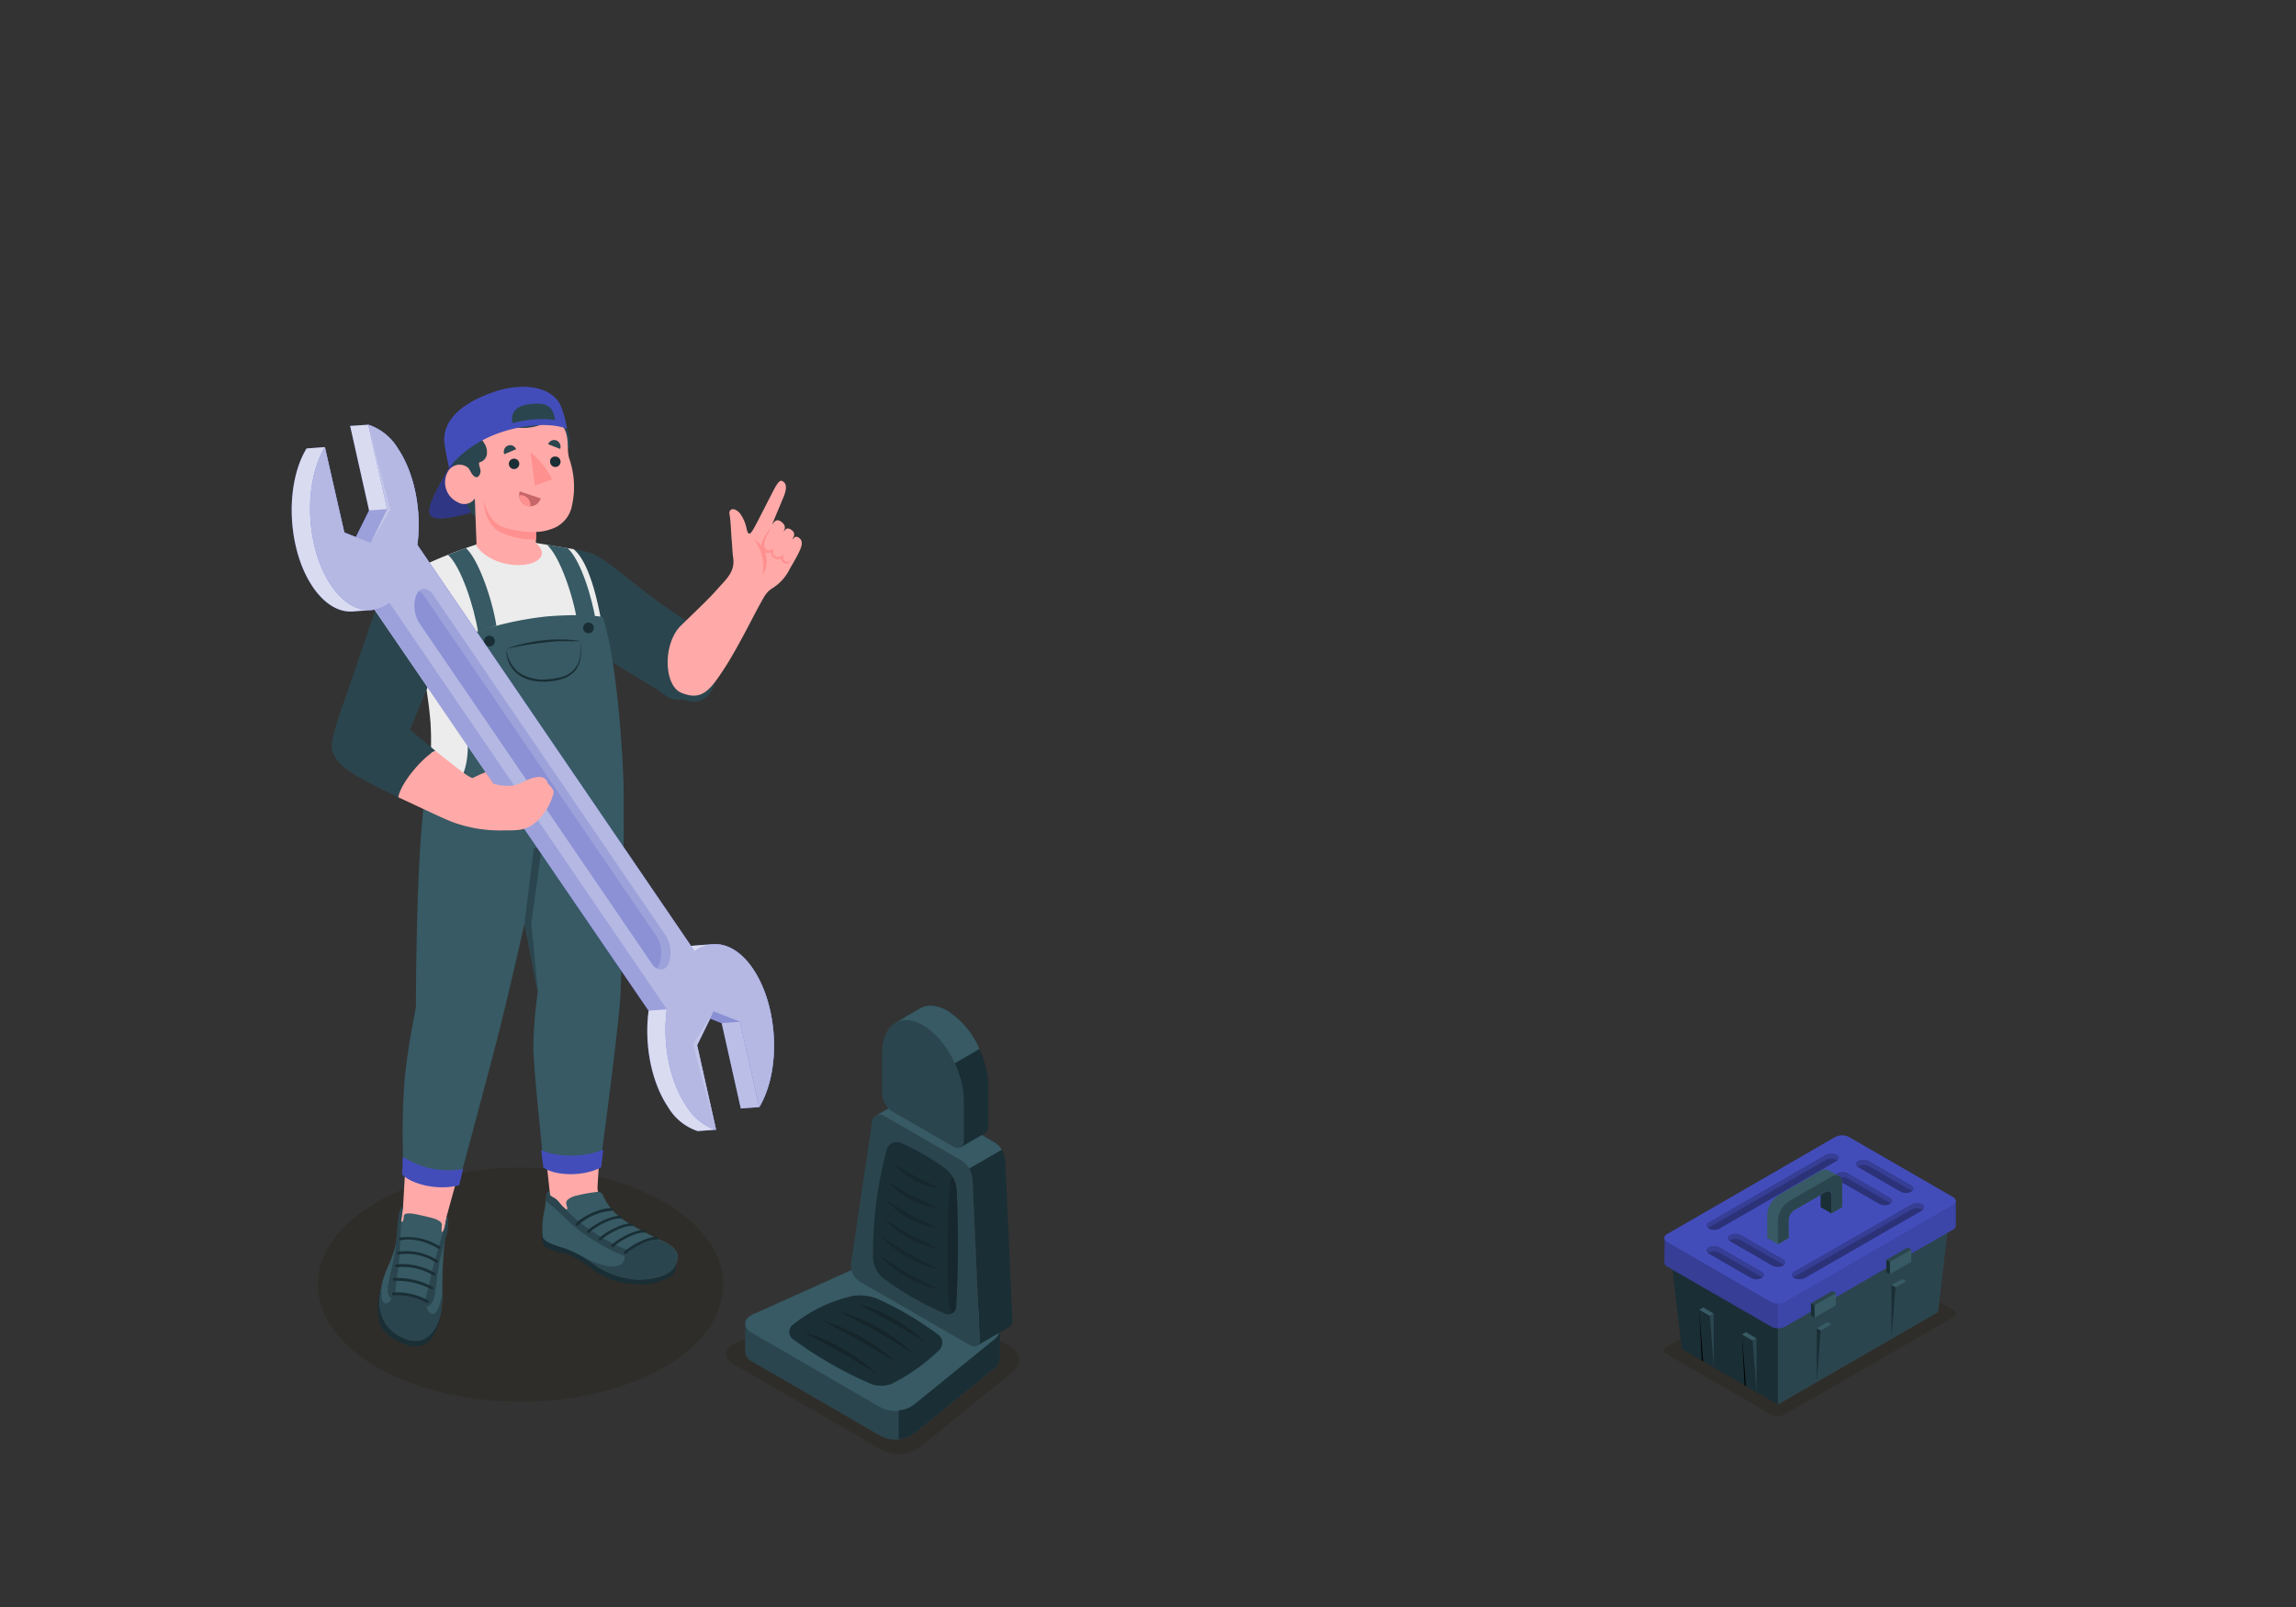 <svg xmlns="http://www.w3.org/2000/svg" viewBox="0 0 400 280"><rect x="0" y="0" width="400" height="280" fill="#333333" stroke="none"/><defs><style>.cls-1{fill:#201600;}.cls-1,.cls-19,.cls-20,.cls-7,.cls-9{opacity:0.2;}.cls-2{fill:#2b454e;}.cls-3{fill:#375a64;}.cls-4{fill:#1a2e35;}.cls-5,.cls-6{opacity:0.15;}.cls-17,.cls-19,.cls-8{fill:#434dba;}.cls-10{opacity:0.1;}.cls-11{fill:#ffaaa8;}.cls-12{fill:#ff9090;}.cls-13{fill:#ececec;}.cls-14{opacity:0.3;}.cls-15{fill:#c76668;}.cls-16,.cls-18,.cls-20{fill:#fff;}.cls-16{opacity:0.8;}.cls-17{opacity:0.4;}.cls-18{opacity:0.6;}</style></defs><title>vto</title><g id="layer"><path id="Shadow" class="cls-1" d="M127.89,237.75l25.8,14.9a6.29,6.29,0,0,0,6.62-.53l16-13a2.58,2.58,0,0,0-.37-4.55l-18.08-10.36a8.9,8.9,0,0,0-7.18-.35l-22.64,10.22C126,235,126,236.64,127.89,237.75Z"/><ellipse id="Shadow-2" data-name="Shadow" class="cls-1" cx="90.68" cy="223.84" rx="35.31" ry="20.38"/><g id="Seat"><path class="cls-2" d="M174.2,231.49l-6.77-.13-10.31-5.9a7.67,7.67,0,0,0-6.24-.3l-12.49,5.63-8.57-.17v5h0a2,2,0,0,0,1.21,1.61l22.43,13a5.48,5.48,0,0,0,5.76-.45l13.93-11.31a2.49,2.49,0,0,0,1-1.92h0Z"/><path class="cls-3" d="M131,232.23l22.43,13a5.48,5.48,0,0,0,5.76-.45l13.93-11.31a2.24,2.24,0,0,0-.32-4l-15.72-9a7.75,7.75,0,0,0-6.24-.3L131.2,229C129.43,229.83,129.36,231.26,131,232.23Z"/><path class="cls-4" d="M174.21,231.5v5h0a2.49,2.49,0,0,1-1,1.92l-13.93,11.31a5.08,5.08,0,0,1-2.72,1v-5a5.09,5.09,0,0,0,2.72-1l13.93-11.32A2.49,2.49,0,0,0,174.21,231.5Z"/><path class="cls-4" d="M176.37,230a1.22,1.22,0,0,1-.48,1.18l-5.71,3.3h0a1.19,1.19,0,0,0,.49-1.19l-1.24-27.91a4.26,4.26,0,0,0-1.92-3.16l-13.46-7.77a1.44,1.44,0,0,0-1.42-.11h0l5.67-3.27h0a1.44,1.44,0,0,1,1.46.09L173.21,199a4.26,4.26,0,0,1,1.92,3.16Z"/><path class="cls-2" d="M154.05,194.47l13.46,7.77a4.25,4.25,0,0,1,1.92,3.15l1.24,27.92c.05,1.16-.72,1.63-1.73,1.05L149.78,223.3a3.34,3.34,0,0,1-1.52-3.14l3.66-24.66A1.33,1.33,0,0,1,154.05,194.47Z"/><path class="cls-3" d="M174.54,200.32l-5.7,3.29a3.89,3.89,0,0,0-1.33-1.37l-13.46-7.77a1.44,1.44,0,0,0-1.42-.11h0l5.67-3.27h0a1.44,1.44,0,0,1,1.46.09L173.21,199A3.89,3.89,0,0,1,174.54,200.32Z"/><path class="cls-4" d="M172.19,196.26v-6.95c0-5-3.19-10.9-7.13-13.17-1.81-1-3.45-1.13-4.71-.45h0L156,178.21l1.93,3.68V188a4,4,0,0,0,1.83,3.15l4.33,2.51,3.27,6.25,4.29-2.5h0A1.29,1.29,0,0,0,172.19,196.26Z"/><path class="cls-3" d="M165.06,186l5.59-3.23a14.93,14.93,0,0,0-5.59-6.67c-1.81-1-3.45-1.13-4.71-.45h0L156,178.21l1.93,3.68v1.21Z"/><path class="cls-2" d="M167.91,198.74V191.8c0-5-3.19-10.9-7.13-13.17s-7.12-.06-7.12,4.94v6.94a4,4,0,0,0,1.82,3.16l10.61,6.13C167.09,200.38,167.91,199.91,167.91,198.74Z"/><path class="cls-4" d="M154.46,200.38a69.08,69.08,0,0,0-2.36,18.9,4.86,4.86,0,0,0,1.72,3.39,53.75,53.75,0,0,0,10.72,6.18,1.39,1.39,0,0,0,2.05-1.3,195.1,195.1,0,0,0,.06-20.49,5.22,5.22,0,0,0-1.84-3.38,41.55,41.55,0,0,0-7.82-4.52A1.82,1.82,0,0,0,154.46,200.38Z"/><path class="cls-5" d="M166.44,228.19a1.82,1.82,0,0,0,.15-.64,195.1,195.1,0,0,0,.06-20.49,4.8,4.8,0,0,0-.59-1.85c-.74-1.06-1,7.87-1,13.32s.07,10.84,1,10.21l.1-.08A2.92,2.92,0,0,0,166.44,228.19Z"/><g class="cls-6"><path d="M153.35,218.82s.16.09.43.27.67.43,1.13.74c.93.6,2.17,1.39,3.45,2.11s2.57,1.41,3.57,1.91c.49.24.9.47,1.2.6l.46.24s-.19,0-.51-.11-.77-.18-1.31-.36a16.68,16.68,0,0,1-1.79-.68c-.32-.15-.66-.29-1-.46l-1-.53a21,21,0,0,1-1.85-1.2,17.22,17.22,0,0,1-1.49-1.2c-.42-.37-.75-.72-1-1Z"/><path d="M153.35,215.29l.43.28,1.13.73c.93.61,2.17,1.39,3.45,2.11s2.57,1.41,3.57,1.91c.49.25.9.47,1.2.6l.46.24s-.19,0-.51-.11-.77-.18-1.31-.36A16.68,16.68,0,0,1,160,220c-.32-.15-.66-.28-1-.46l-1-.53a21,21,0,0,1-1.85-1.2,17.22,17.22,0,0,1-1.49-1.2c-.42-.37-.75-.72-1-1Z"/><path d="M154.08,212.37l.4.25c.25.17.62.39,1.05.67.86.55,2,1.26,3.19,1.9s2.41,1.22,3.33,1.67l1.11.55.43.22-.47-.09c-.29-.07-.72-.16-1.21-.3s-1.07-.34-1.68-.58c-.3-.12-.61-.24-.92-.39l-.92-.46c-.3-.18-.61-.35-.89-.53s-.57-.37-.84-.56a16.21,16.21,0,0,1-1.38-1.11c-.38-.35-.68-.67-.88-.88Z"/><path d="M154.37,209.08s.15.08.39.24.6.37,1,.64c.83.54,1.94,1.22,3.09,1.82s2.34,1.15,3.23,1.58l1.08.53.41.21-.46-.08c-.28-.07-.69-.15-1.17-.28s-1-.31-1.62-.54a9.51,9.51,0,0,1-.9-.37c-.3-.13-.6-.28-.9-.43l-.87-.5c-.28-.17-.55-.36-.81-.54a15,15,0,0,1-1.33-1.08c-.37-.33-.65-.65-.85-.86Z"/><path d="M154.88,205.94l.37.22.95.61c.79.49,1.83,1.13,2.92,1.67s2.22,1,3.07,1.43,1.4.7,1.4.7a13.24,13.24,0,0,1-1.54-.32,16.49,16.49,0,0,1-3.25-1.18c-.28-.15-.56-.3-.83-.46s-.52-.34-.76-.5a10.91,10.91,0,0,1-1.25-1A9.64,9.64,0,0,1,154.88,205.94Z"/><path d="M156,202.92s.49.27,1.17.7,1.59,1,2.54,1.46,1.91.95,2.63,1.32,1.21.65,1.21.65a10,10,0,0,1-1.35-.27,14,14,0,0,1-2.82-1.07c-.24-.14-.48-.27-.71-.42a7.74,7.74,0,0,1-.67-.44,9.53,9.53,0,0,1-1.08-.91A9,9,0,0,1,156,202.92Z"/></g><path class="cls-4" d="M148.71,225.77a25.49,25.49,0,0,0-10.51,5,1.56,1.56,0,0,0,0,2.6,69.62,69.62,0,0,0,13.51,7.75,5,5,0,0,0,3.82-.1,33.47,33.47,0,0,0,8.08-5.77,1.79,1.79,0,0,0-.26-2.78,56.44,56.44,0,0,0-10.6-6.21A8.5,8.5,0,0,0,148.71,225.77Z"/><g class="cls-7"><path d="M140.1,232.12l.6.18c.37.12.92.29,1.56.53A33.61,33.61,0,0,1,146.8,235a31.14,31.14,0,0,1,4.14,2.81,20.79,20.79,0,0,1,1.69,1.53l-1.92-1.2c-1.15-.72-2.69-1.65-4.26-2.53s-3.16-1.74-4.35-2.37l-1.45-.78C140.29,232.24,140.1,232.12,140.1,232.12Z"/><path d="M143.47,230.18l.6.18c.38.12.92.29,1.56.53a33.61,33.61,0,0,1,4.54,2.13,30.5,30.5,0,0,1,4.14,2.81,20.79,20.79,0,0,1,1.69,1.53l-1.92-1.2c-1.15-.72-2.69-1.65-4.26-2.53s-3.15-1.74-4.35-2.37l-1.45-.78C143.67,230.3,143.47,230.18,143.47,230.18Z"/><path d="M146.37,228.54s.22.05.6.17.92.29,1.56.54a31.69,31.69,0,0,1,4.53,2.12,30.64,30.64,0,0,1,4.15,2.82,19.81,19.81,0,0,1,1.69,1.52l-1.93-1.2c-1.15-.71-2.69-1.65-4.25-2.53s-3.16-1.73-4.36-2.37l-1.45-.77Z"/><path d="M149.52,227.19l.56.15c.34.11.85.26,1.44.48a29.78,29.78,0,0,1,4.16,1.94,26.51,26.51,0,0,1,3.8,2.6,19.18,19.18,0,0,1,1.55,1.41s-.19-.1-.5-.3l-1.28-.79c-1.06-.65-2.47-1.5-3.91-2.31s-2.89-1.59-4-2.18l-1.32-.72Z"/></g></g><g id="Tool_Box" data-name="Tool Box"><path id="Shadow-3" data-name="Shadow" class="cls-1" d="M308.55,246.47,290.46,236a.72.72,0,0,1,0-1.37l29.26-16.9a2.69,2.69,0,0,1,2.38,0l18.09,10.45a.73.73,0,0,1,0,1.38l-29.26,16.89A2.63,2.63,0,0,1,308.55,246.47Z"/><g id="Tool_Box-2" data-name="Tool Box"><polygon class="cls-4" points="309.74 244.73 309.74 229.68 291.13 218.94 292.99 235.06 309.74 244.73"/><polygon class="cls-2" points="309.74 244.73 337.66 228.61 339.52 212.49 309.74 229.68 309.74 244.73"/><path class="cls-8" d="M290,215.71a.85.85,0,0,1,.5-.69l29.26-16.89a2.63,2.63,0,0,1,2.38,0l18.09,10.45a.85.85,0,0,1,.5.68v4.3a.85.85,0,0,1-.5.69l-29.26,16.9a2.63,2.63,0,0,1-2.38,0L290.46,220.7a.85.85,0,0,1-.5-.69Z"/><path class="cls-9" d="M290.46,215l19.28-11.13v27.54a2.43,2.43,0,0,1-1.19-.28L290.46,220.7a.85.85,0,0,1-.5-.69v-4.3A.85.85,0,0,1,290.46,215Z"/><path class="cls-10" d="M309.74,203.89l10-5.76a2.63,2.63,0,0,1,2.38,0l18.09,10.45a.85.85,0,0,1,.5.68v4.3a.85.85,0,0,1-.5.69l-29.26,16.9a2.43,2.43,0,0,1-1.19.28Z"/><path class="cls-8" d="M308.55,226.85,290.46,216.4a.73.73,0,0,1,0-1.38l29.26-16.89a2.63,2.63,0,0,1,2.38,0l18.09,10.45a.72.72,0,0,1,0,1.37l-29.26,16.9A2.63,2.63,0,0,1,308.55,226.85Z"/><path class="cls-9" d="M334.87,209.8c.51.3.49.8-.06,1.11l-20.35,11.75a2.15,2.15,0,0,1-1.93,0c-.51-.3-.48-.8.07-1.11L333,209.84A2.13,2.13,0,0,1,334.87,209.8Z"/><path class="cls-9" d="M314.46,222.66a2.15,2.15,0,0,1-1.93,0l-.1-.07.17-.12L333,210.76a2.13,2.13,0,0,1,1.92,0l.1.07a.91.91,0,0,1-.16.11Z"/><path class="cls-9" d="M320,201.2c.51.3.49.8-.06,1.11l-20.35,11.75a2.12,2.12,0,0,1-1.93,0c-.51-.3-.48-.79.07-1.11l20.35-11.75A2.13,2.13,0,0,1,320,201.2Z"/><path class="cls-9" d="M299.57,214.06a2.12,2.12,0,0,1-1.93,0l-.1-.07a.71.71,0,0,1,.17-.11l20.35-11.75a2.1,2.1,0,0,1,1.92,0l.1.07a.91.91,0,0,1-.16.11Z"/><path class="cls-9" d="M301.36,215.18c-.51.29-.48.79.06,1.11l7.33,4.22a2.13,2.13,0,0,0,1.92,0c.52-.3.49-.8-.06-1.11l-7.32-4.23A2.15,2.15,0,0,0,301.36,215.18Z"/><path class="cls-9" d="M308.75,220.51a2.13,2.13,0,0,0,1.92,0l.1-.07a1.11,1.11,0,0,0-.16-.12l-7.32-4.22a2.15,2.15,0,0,0-1.93,0l-.1.07.16.12Z"/><path class="cls-9" d="M297.64,217.32c-.51.3-.48.8.07,1.11l7.32,4.23a2.1,2.1,0,0,0,1.92,0c.52-.29.49-.79-.06-1.11l-7.32-4.22A2.15,2.15,0,0,0,297.64,217.32Z"/><path class="cls-9" d="M305,222.66a2.1,2.1,0,0,0,1.92,0l.1-.07a1.11,1.11,0,0,0-.16-.11l-7.32-4.22a2.12,2.12,0,0,0-1.93,0l-.1.07a.71.71,0,0,0,.17.11Z"/><path class="cls-9" d="M323.7,202.28c-.52.3-.49.79.06,1.11l7.33,4.23a2.13,2.13,0,0,0,1.92,0c.51-.29.49-.79-.06-1.11l-7.33-4.22A2.1,2.1,0,0,0,323.7,202.28Z"/><path class="cls-9" d="M331.09,207.62a2.13,2.13,0,0,0,1.92,0l.1-.07a.91.91,0,0,0-.16-.11l-7.33-4.23a2.13,2.13,0,0,0-1.92,0l-.1.07a.91.91,0,0,0,.16.11Z"/><path class="cls-9" d="M320,204.43c-.51.29-.49.79.06,1.11l7.33,4.22a2.1,2.1,0,0,0,1.92,0c.51-.3.49-.79-.06-1.11l-7.33-4.23A2.13,2.13,0,0,0,320,204.43Z"/><path class="cls-9" d="M327.37,209.76a2.1,2.1,0,0,0,1.92,0l.1-.07-.16-.12-7.33-4.22a2.13,2.13,0,0,0-1.92,0l-.1.08.16.11Z"/><path class="cls-3" d="M307.88,211.56v4.15l1.86,1.08,1.86-1.08v-3.15a2.23,2.23,0,0,1,1-1.72l4.59-2.65.88-.5c.54-.32,1-.06,1,.57v3.15l1.86-1.07v-4.16a2,2,0,0,0,0-.25l0-.18a.79.79,0,0,0-.06-.22,1,1,0,0,0-.06-.16l-.09-.15a.64.64,0,0,0-.1-.13.57.57,0,0,0-.11-.11h0a.6.6,0,0,0-.13-.09l-.06,0-1.79-1a1.35,1.35,0,0,0-1.39.13l-7.2,4.16A4.38,4.38,0,0,0,307.88,211.56Z"/><path class="cls-4" d="M317.18,208.19h0v2.15l1.86,1.07v-3.15c0-.63-.45-.89-1-.57Z"/><path class="cls-2" d="M309.74,212.63v4.16l1.86-1.08v-3.15a2.23,2.23,0,0,1,1-1.72l4.59-2.65h0l.88-.5c.54-.32,1-.06,1,.57v3.15l1.86-1.07v-4.16a2,2,0,0,0,0-.25l0-.18a.79.79,0,0,0-.06-.22,1,1,0,0,0-.06-.16l-.09-.15a.64.64,0,0,0-.1-.13.57.57,0,0,0-.11-.11h0a.6.6,0,0,0-.13-.09l-.06,0a1.43,1.43,0,0,0-1.32.18l-7.2,4.15A4.39,4.39,0,0,0,309.74,212.63Z"/><polygon class="cls-3" points="319.05 230.76 318.36 230.36 316.5 231.44 317.19 231.83 319.05 230.76"/><polygon class="cls-4" points="317.19 231.83 316.5 240.83 316.5 231.44 317.19 231.83"/><polygon class="cls-2" points="319.05 230.76 318.36 239.75 318.59 239.65 319.05 230.76"/><polygon class="cls-3" points="303.47 232.51 304.16 232.11 306.02 233.19 305.33 233.58 303.47 232.51"/><polygon points="303.47 232.51 304.16 241.5 303.93 241.4 303.47 232.51"/><polygon class="cls-3" points="296.02 228.21 296.71 227.81 298.57 228.89 297.88 229.28 296.02 228.21"/><polygon class="cls-2" points="306.02 242.58 305.33 233.58 306.02 233.19 306.02 242.58"/><polygon class="cls-2" points="298.57 228.89 298.57 238.28 297.88 229.28 298.57 228.89"/><polygon points="296.02 228.21 296.71 237.21 296.48 237.1 296.02 228.21"/><polygon class="cls-3" points="332.08 223.24 331.39 222.84 329.53 223.91 330.22 224.31 332.08 223.24"/><polygon class="cls-4" points="330.22 224.31 329.53 233.3 329.53 223.91 330.22 224.31"/><polygon class="cls-2" points="332.08 223.24 331.39 232.23 331.62 232.12 332.08 223.24"/><polygon class="cls-2" points="315.5 229.23 315.5 227.08 319.23 224.93 319.85 225.29 319.84 227.44 316.12 229.59 315.5 229.23"/><polygon class="cls-3" points="319.85 225.29 319.84 227.44 316.12 229.59 316.12 227.44 319.85 225.29"/><polygon class="cls-4" points="316.12 227.44 315.5 227.08 315.5 229.23 316.12 229.59 316.12 227.44"/><polygon class="cls-2" points="328.63 221.66 328.63 219.51 332.36 217.36 332.98 217.72 332.97 219.87 329.25 222.01 328.63 221.66"/><polygon class="cls-3" points="332.98 217.72 332.97 219.87 329.25 222.01 329.25 219.87 332.98 217.72"/><polygon class="cls-4" points="329.25 219.87 328.63 219.51 328.63 221.66 329.25 222.01 329.25 219.87"/></g></g><g id="Character"><g id="Chartacter"><g id="Bottom"><path class="cls-11" d="M95.76,207.61l-.85-7.93,9.65.27s-.34,4.42-.46,6.86c-.08,1.44,1.49,4.33,1.49,4.33s-4.27,2.28-6.55,1.48a6,6,0,0,1-3.46-4.26C95.61,207.74,95.76,207.61,95.76,207.61Z"/><path class="cls-4" d="M117.63,220a2,2,0,0,1-.39,2.11,10.1,10.1,0,0,1-7,1.61,12.62,12.62,0,0,1-6.81-2.41c-1.41-1.06-3.39-2.57-5-2.87a10,10,0,0,1-3.54-1.28c-.48-.42-.44-2.3-.44-2.3Z"/><path class="cls-3" d="M95.76,207.6a.55.55,0,0,0-.52.45c-.1.52-.19,2-.41,2.89a14.44,14.44,0,0,0-.27,4.57c.21,1,2.61,1.59,4.14,2.11a19.43,19.43,0,0,1,5,2.84,14.51,14.51,0,0,0,7.39,2.43c2.69-.06,5.7-.93,6.37-2.1.84-1.46,1.44-3.15-2.57-4.81-.76-.31-3.44-1.73-4.35-2.25-2.46-1.39-4.2-2.69-5.37-5.21a1.41,1.41,0,0,0-.58-.77,1.38,1.38,0,0,0-.78-.05,28,28,0,0,0-3.9.76c-.53.25-1.29.54-1.27,1.18a2.14,2.14,0,0,0,.16.65c0,.13.09.3,0,.38s-.27,0-.37-.09a8.8,8.8,0,0,1-1.09-1.19,4.48,4.48,0,0,0-.64-.59,5.18,5.18,0,0,1-.69-.4C95.72,208.18,95.77,207.9,95.76,207.6Z"/><path class="cls-2" d="M103.69,220.46a24.87,24.87,0,0,0-2.2-1.48h0s4.73,2.59,6.6,1.35a1.53,1.53,0,0,0,.58-2c0-.31,4.24-2.51,5.42-2.67h0c.33.17.61.3.79.37,4,1.66,3.41,3.35,2.57,4.81-.67,1.17-2.85,2.12-6.32,2.18A15,15,0,0,1,103.69,220.46Z"/><path class="cls-2" d="M108.33,217.4c2.49.89,1.44,1.34.75,1.44s-4.9-2.1-7.47-3.94-4.39-4-5.39-4.74c-.37-.26-.77-.59-1.13-.89.06-.51.1-1,.15-1.22a.55.55,0,0,1,.52-.45c0,.3,0,.58.21.8a5.18,5.18,0,0,0,.69.4,4.48,4.48,0,0,1,.64.59,8.8,8.8,0,0,0,1.09,1.19A32,32,0,0,0,108.33,217.4Z"/><path class="cls-4" d="M108.9,218.5a.24.24,0,0,1-.16-.05.22.22,0,0,1,0-.32c.69-.81,4-2.77,5.8-2.61a.24.24,0,0,1,.22.25.24.24,0,0,1-.27.2c-1.7-.14-4.82,1.8-5.36,2.45A.27.27,0,0,1,108.9,218.5Z"/><path class="cls-4" d="M106.72,217.3a.3.3,0,0,1-.16-.05.23.23,0,0,1,0-.33c.69-.81,4-2.76,5.79-2.61a.24.24,0,0,1,.23.25.25.25,0,0,1-.27.21c-1.71-.14-4.82,1.79-5.37,2.44A.28.28,0,0,1,106.72,217.3Z"/><path class="cls-4" d="M104.54,216.15a.23.23,0,0,1-.2-.37c.69-.81,4-2.77,5.79-2.61a.24.24,0,0,1,.23.25.25.25,0,0,1-.27.21c-1.71-.15-4.82,1.79-5.37,2.44A.23.23,0,0,1,104.54,216.15Z"/><path class="cls-4" d="M102.51,214.84a.23.23,0,0,1-.19-.37c.68-.81,4-2.77,5.79-2.61a.23.23,0,0,1,.22.25.23.23,0,0,1-.27.2c-1.7-.14-4.82,1.8-5.36,2.45A.27.27,0,0,1,102.51,214.84Z"/><path class="cls-4" d="M100.53,213.53a.24.24,0,0,1-.16-.05.22.22,0,0,1,0-.32c.94-1.15,4.39-2.8,6.21-2.64a.22.22,0,0,1,.22.25.24.24,0,0,1-.26.2,9.82,9.82,0,0,0-5.78,2.47A.25.25,0,0,1,100.53,213.53Z"/><path class="cls-11" d="M77.81,211.94l2.07-7.51L70.64,203l-.42,7.28s-1,2.59-.42,3.55,6.71,2,7.28,1.42S77.81,211.94,77.81,211.94Z"/><path class="cls-4" d="M76.86,228.33A9.33,9.33,0,0,1,75,233.41c-1,1.25-2.83,1.44-4.59.79s-4-2-4.39-4.14a11.34,11.34,0,0,1,.35-5.59Z"/><path class="cls-3" d="M70.22,210.27c-.74-.05-.59,3.15-1.22,6.25-.67,3.32-1.9,4.56-2.48,7.28-.66,3.11-.57,4.55.57,6.64s5.44,4.58,7.8,2.13c1.92-2,2.15-4.47,2.19-7.66a69,69,0,0,1,.34-8.08c.29-2.36,1-4.44.38-4.8-.07.35-.15.78-.22,1.12s-.21,1.53-.63,1.49a5.37,5.37,0,0,1,0-.9,1,1,0,0,0-.15-.79,3.32,3.32,0,0,0-1.19-.63c-.72-.23-2-.51-2.74-.67-.37-.08-.74-.15-1.11-.2a3.7,3.7,0,0,0-.94,0,.6.6,0,0,0-.42.27.74.74,0,0,0-.06.36,2.37,2.37,0,0,1-.14.64c0,.09-.11.19-.21.15a.18.18,0,0,1-.11-.2c0-.39.09-.66.14-1.1,0-.2.08-.48.09-.69S70.19,210.47,70.22,210.27Z"/><path class="cls-2" d="M66.75,222.92c-.1.45-.73,3.42.16,4.09s1.67-1.57,1.67-1.57a10.39,10.39,0,0,1,5.75,1.48c-.2.47.23,2.16,1.19,2s1.54-3.64,1.55-3.68c0,3.05-.32,5.44-2.18,7.38-2.36,2.45-6.67,0-7.8-2.13s-1.23-3.53-.57-6.64C66.59,223.49,66.66,223.2,66.75,222.92Z"/><path class="cls-2" d="M68.84,225.68c-.09,1.14-1.34.58-1.29-1.05s1.29-5.33,1.45-8.11c.27-3.83.48-6.3,1.22-6.25a.41.41,0,0,1,0,.11L70,212c0,.23-.07.44-.08.69-.17,2.33-.26,6.87-.62,9A33.94,33.94,0,0,0,68.84,225.68Z"/><path class="cls-2" d="M73.94,226.83a34.32,34.32,0,0,0,1-3.92c.38-2.09,1.69-6.25,2.34-8.49a4.94,4.94,0,0,0,.34-1.27c.07-.32.14-.71.21-1a.14.14,0,0,1,0-.07c.45.26.27,2.07,0,3s-.56,1.94-.88,3.28c-.8,2.64-.93,6.62-1.45,8.14S73.63,227.93,73.94,226.83Z"/><path class="cls-4" d="M74.4,227a.21.21,0,0,1-.1,0,10.18,10.18,0,0,0-5.66-1.3.29.29,0,0,1-.32-.22.22.22,0,0,1,.21-.27,10.66,10.66,0,0,1,6.06,1.4.24.24,0,0,1,.09.34A.26.26,0,0,1,74.4,227Z"/><path class="cls-4" d="M75.18,224.62a.19.19,0,0,1-.09,0,12.7,12.7,0,0,0-6.35-1.45.29.29,0,0,1-.31-.23.22.22,0,0,1,.22-.26,13,13,0,0,1,6.7,1.54.25.25,0,0,1,.11.34A.27.27,0,0,1,75.18,224.62Z"/><path class="cls-4" d="M69.07,220.79a.3.3,0,0,1-.22-.2.22.22,0,0,1,.19-.28,11,11,0,0,1,6.69,1.48.24.24,0,0,1,.1.35.31.31,0,0,1-.38.05,10.41,10.41,0,0,0-6.26-1.4A.24.24,0,0,1,69.07,220.79Z"/><path class="cls-4" d="M69.4,218.59a.33.33,0,0,1-.22-.19.22.22,0,0,1,.19-.29,9.85,9.85,0,0,1,6.83,1.48.25.25,0,0,1,.07.35.3.3,0,0,1-.38,0,9.41,9.41,0,0,0-6.37-1.38Z"/><path class="cls-4" d="M69.78,216.11a.29.29,0,0,1-.21-.18.22.22,0,0,1,.18-.3,10.37,10.37,0,0,1,6.87,1.56.24.24,0,0,1,.08.35.3.3,0,0,1-.38,0s-3.17-2.08-6.41-1.46Z"/><path class="cls-3" d="M74.65,136.06c-2.19,6.64-2.19,39.26-2.19,39.26-.15,1.4-1.13,5.21-1.91,12.12a117.1,117.1,0,0,0-.17,17.09s5.51,2.89,9.56,1.59c0,0,4.36-16.16,6.58-24.71,2.09-8.1,4.86-20.52,4.86-20.52l2.32,11.94a76,76,0,0,0-.79,9.75c.1,4.28,1.81,20.25,1.81,20.25s5.63,3.21,9.87,0c0,0,3.3-24.5,3.51-29.65.4-10.09.66-23.86.53-36.91Z"/><path class="cls-2" d="M91.38,160.89,93,147.81s4.9-.64,7.44-2.9A9.85,9.85,0,0,1,94.19,149l-1.63,11.9,1.14,11.89Z"/><path class="cls-8" d="M70.07,204.63c1.35,1.49,5.81,2.94,9.93,1.88l.68-2.83a14.57,14.57,0,0,1-10.5-2.14Z"/><path class="cls-8" d="M94.66,203.4c1.33,1.18,6.27,1.94,10.07,0l.36-3.11c-2.88,1.36-8.08,1.45-10.81.08Z"/></g><g id="Top"><g id="Arm"><path class="cls-2" d="M99.94,95.69c4.06.63,4.45,1.16,10.7,6.08a111.2,111.2,0,0,0,9.19,6.58s4.65,6.45,4.85,7.66.26,4.3-2.14,5.81c-1.53,1-3.1,0-4.05.09-2,.19-3.12-1.25-3.95-1.74-5.56-3.32-11-6.78-11-6.78Z"/><path class="cls-11" d="M137.75,92.24c-.83-.49-1,.28-1.27.38,0,0,.86-1-.58-1.84-.88-.52-1.32.71-1.33.55s1.06-2.6,1.94-4.74.11-2.61-.22-2.77-.67,0-1.44,1.45-3,5.91-3.54,6.83-.89,1.35-1.21.16a6.8,6.8,0,0,0-1.24-2.88c-1.09-1.14-1.94-.64-1.77.24.24,1.24.22,2.69.4,4.71.09,1,.11,2,.23,2.77.38,2.53-1.11,3.7-2.87,5.69-1.44,1.63-2.93,3-6.24,6.23-3.14,3.1-3,10.4.09,11.69,3.56,1.47,5-.41,7.56-4.35,2.19-3.34,5.2-9.42,6-10.83s1.12-2.28,2.25-3a8.22,8.22,0,0,0,3.09-3.43c.41-.72,1.19-2,1.69-3.09s.56-1.81-.05-2.27c-.82-.62-1.06.3-1.15.2S138.94,92.94,137.75,92.24Z"/><path class="cls-12" d="M131.37,94a7.85,7.85,0,0,1,1.47,6.21A4.36,4.36,0,0,0,131.37,94Z"/><path class="cls-12" d="M134.3,92c-.67,1.25-1.32,2.62-1.15,3.17s.57.84,1,.72a1.65,1.65,0,0,0,.72-.39,1.52,1.52,0,0,0-.17,1,1.06,1.06,0,0,0,1.18.53,1.46,1.46,0,0,0,.68-.57s-.28.74,0,1.14a.94.94,0,0,0,1.43-.12c-.34.58-.82.92-1.42.6s-.45-.76-.45-.76a1.24,1.24,0,0,1-1.8-1.16,1,1,0,0,1-1.56-.52c-.27-.77,0-1.33.49-2.21A6.36,6.36,0,0,1,134.3,92Z"/></g><path id="Chest" class="cls-13" d="M84.27,94.46a85.23,85.23,0,0,0-12,4.76,62.63,62.63,0,0,0,1.11,16.22A75.29,75.29,0,0,1,75,125.86a50.54,50.54,0,0,1-.39,10.2s4.68,4.62,17.81,3.63c10.3-.77,15.4-3.63,15.4-3.63s-1.34-15.34-2.31-22.88c-1.31-10.22-3.38-15.75-5.6-17.5l-6.77-1.12Z"/><path class="cls-3" d="M81.15,95.48l-3.1,1.19c2.24,2,4.54,9,5.23,13.42l3.2-1.08C85.78,104.54,83.39,97.46,81.15,95.48Z"/><path class="cls-3" d="M98.87,95.5l-3.59-.59c2.25,2,4.59,8.93,5.28,13.39l3.29.17C103.15,104,101.11,97.48,98.87,95.5Z"/><path class="cls-3" d="M77.35,137.72c1.38.32,4.39-1.72,4.14-8.72s.14-18.44.14-18.44a57.82,57.82,0,0,1,13.6-3.15c6.74-.55,9.78.09,9.78.09,1.86,5.55,3.19,17.69,3.62,28.77C99.7,141.81,82.18,141.84,77.35,137.72Z"/><path class="cls-4" d="M88.24,113.05a21.48,21.48,0,0,1,3.15-.93,27.4,27.4,0,0,1,3.24-.55,24.08,24.08,0,0,1,3.29-.15,19.88,19.88,0,0,1,3.27.3c-.55,0-1.09,0-1.64,0h-.81l-.82,0c-1.08,0-2.17.12-3.24.25s-2.16.27-3.23.44c-.54.09-1.07.19-1.61.3S88.78,112.93,88.24,113.05Z"/><path class="cls-4" d="M101.19,111.72a10.75,10.75,0,0,1,0,2.6,5,5,0,0,1-.92,2.46,4.57,4.57,0,0,1-2.2,1.47,10.43,10.43,0,0,1-2.58.5,9.65,9.65,0,0,1-2.63-.14,6.2,6.2,0,0,1-2.45-1,5,5,0,0,1-1.68-2,6.36,6.36,0,0,1-.54-2.54A6.62,6.62,0,0,0,89,115.5a4.76,4.76,0,0,0,1.68,1.85,7.83,7.83,0,0,0,4.87,1A11,11,0,0,0,98,117.9a4.48,4.48,0,0,0,2.08-1.32,4.7,4.7,0,0,0,1-2.29A13,13,0,0,0,101.19,111.72Z"/><path class="cls-4" d="M86.21,111.69a.94.94,0,1,1-.94-.93A.94.94,0,0,1,86.21,111.69Z"/><path class="cls-4" d="M103.45,109.41a.93.93,0,1,1-.93-.94A.93.93,0,0,1,103.45,109.41Z"/><path class="cls-8" d="M78.24,81.47c-3.32,5.82-5.1,9-1.43,8.87s9.3-2.25,11.13-4.08,5.47-8.59,5.47-8.59Z"/><path class="cls-14" d="M78.24,81.47c-3.32,5.82-5.1,9-1.43,8.87s9.3-2.25,11.13-4.08,5.47-8.59,5.47-8.59Z"/><path class="cls-8" d="M78.24,81.47c0,.37,1.43.9,1.43.9L79,80.28Z"/><path class="cls-14" d="M78.24,81.47c0,.37,1.43.9,1.43.9L79,80.28Z"/><g id="Head"><path class="cls-2" d="M81.58,73.13A3.58,3.58,0,0,0,79,75.25c-.52,1-.9,2.84.53,8.09A21.21,21.21,0,0,0,82,89.14a2.58,2.58,0,0,0,1.51,1.2l-.11-4-.15-2.81s2.27-2.06,2.46-4.08A6.47,6.47,0,0,0,85,75.34Z"/><path class="cls-2" d="M98.78,74.75c-1.82-5.67-4.38-7-8.93-6.76-5.55.3-8.43,3-8.82,5.27l3.86,3.85,14.29.94A5.45,5.45,0,0,0,98.78,74.75Z"/><path class="cls-11" d="M79.72,87.49a2.21,2.21,0,0,0,3-.64l.31,8.32c4,5.37,14.73,3.43,10.33-.59v-1.9a8.33,8.33,0,0,0,2.74-.52,5.3,5.3,0,0,0,3.55-4.08,15.06,15.06,0,0,0-.5-8.26c-.35-1.18-.11-2.5-.4-3.85a4.27,4.27,0,0,0-1-2.07,2.55,2.55,0,0,0-2.5-.29c-.48.14-.92.36-1.39.53a9.13,9.13,0,0,1-4.06.33c-1.37-.14-2.71-.45-4.07-.63a6.12,6.12,0,0,0-2.92.16.7.7,0,0,0-.39.28c-.14.26.06.56.25.79l.75.89a8.36,8.36,0,0,1,1.06,1.46,2.78,2.78,0,0,1,.34,1.74,1.69,1.69,0,0,1-1.08,1.33.5.5,0,0,0-.27.14.32.32,0,0,0,0,.22c0,.37.19.72.24,1.09.07.55-.36,1.53-1,1.11S82,82,81.57,81.52a2.33,2.33,0,0,0-3.63.83A3.8,3.8,0,0,0,79.72,87.49Z"/><path class="cls-12" d="M93.41,92.68a17,17,0,0,1-6-.92c-1.44-.6-2.71-2.54-3.12-4.47,0,1.55.68,4.3,2.85,5.44A14.07,14.07,0,0,0,93.41,94Z"/><path class="cls-2" d="M89.91,78.28l-2.06.86a1.16,1.16,0,0,1,.62-1.49A1.09,1.09,0,0,1,89.91,78.28Z"/><path class="cls-2" d="M97.59,78.22,95.5,77.4a1.09,1.09,0,0,1,1.42-.66A1.18,1.18,0,0,1,97.59,78.22Z"/><path class="cls-4" d="M88.65,80.86a.91.91,0,0,0,.94.87.92.92,0,0,0,.88-.94.91.91,0,0,0-1.82.07Z"/><path class="cls-4" d="M95.84,80.48a.91.91,0,1,0,.87-.93A.82.82,0,0,0,95.84,80.48Z"/><path class="cls-12" d="M92.43,78.84l.75,5.78,3-1.13A13.68,13.68,0,0,0,92.43,78.84Z"/><path class="cls-15" d="M90.54,85.62l3.66,1.21a1.9,1.9,0,0,1-2.4,1.3A2,2,0,0,1,90.54,85.62Z"/><path class="cls-12" d="M90.93,86.28a2.49,2.49,0,0,0-.47,0,2,2,0,0,0,1.34,1.89,2.13,2.13,0,0,0,.61.08A1.77,1.77,0,0,0,90.93,86.28Z"/></g><path class="cls-8" d="M77.47,77.56c.16,1.06.58,3.19.77,3.91a9.86,9.86,0,0,1,.74-.88,19.27,19.27,0,0,1,5.31-4h0c4.63-2.41,11.11-3.24,14.48-1.87a16.85,16.85,0,0,0-1.13-4.14c-1.49-3-5.89-4-11-2.49C80.7,70,76.79,73.17,77.47,77.56Z"/><path class="cls-2" d="M89.26,73.74a19.46,19.46,0,0,1,7.49-.57c-.39-1.35-.46-3.06-3.84-2.82S89,72.05,89.26,73.74Z"/><g id="Arm_with_Scissors" data-name="Arm with Scissors"><path class="cls-2" d="M73.46,98.64c-3.09,1.09-5.89,1.92-7.6,6.4-1.41,3.7-4,11.86-5.57,16.17-2.24,6.2-2.77,8.63-2.4,9.66.84,2.36,2.65,3.88,11.5,8.06.47-2.84,5-7.7,6.47-8.11l-4.43-3.68,4.87-11.75S78,103.13,73.46,98.64Z"/></g><path class="cls-8" d="M64.16,74,61,74.21l3.3,14.73L62,93.58l-2-.8L56.6,77.9l-3.2.24c-.2.34-.39.69-.58,1.06-3.21,6.57-2.48,16.86,1.63,23,2.08,3.09,4.61,4.52,7,4.34h0l3.19-.24.59-.08L113,176.1c-.78,5.8.42,12.39,3.4,16.81a9.45,9.45,0,0,0,5.15,4.17l3.21-.24-3.3-14.74,2.27-4.63,2,.79,3.33,14.88,3.21-.24a11.69,11.69,0,0,0,.57-1.06c3.22-6.57,2.49-16.85-1.63-23-2.05-3.05-4.55-4.47-6.94-4.33h-.1l-3.08.23h0a5.43,5.43,0,0,0-.69.09L72.71,94.94c.77-5.8-.43-12.39-3.4-16.81A9.51,9.51,0,0,0,64.16,74Z"/><path class="cls-16" d="M64.16,74,61,74.21l3.3,14.73L62,93.58l-2-.8L56.6,77.9l-3.2.24c-.2.34-.39.69-.58,1.06-3.21,6.57-2.48,16.86,1.63,23,2.08,3.09,4.61,4.52,7,4.34h0l3.19-.24.59-.08L113,176.1c-.78,5.8.42,12.39,3.4,16.81a9.45,9.45,0,0,0,5.15,4.17l3.21-.24-3.3-14.74,2.27-4.63,2,.79,3.33,14.88,3.21-.24a11.69,11.69,0,0,0,.57-1.06c3.22-6.57,2.49-16.85-1.63-23-2.05-3.05-4.55-4.47-6.94-4.33h-.1l-3.08.23h0a5.43,5.43,0,0,0-.69.09L72.71,94.94c.77-5.8-.43-12.39-3.4-16.81A9.51,9.51,0,0,0,64.16,74Z"/><polygon class="cls-17" points="64.25 88.94 67.45 88.7 64.58 94.59 61.98 93.58 64.25 88.94"/><polygon class="cls-17" points="125.73 178.26 128.93 178.02 124.3 176.22 123.69 177.47 125.73 178.26"/><polygon class="cls-17" points="112.96 176.1 116.17 175.86 67.85 105.04 64.64 105.28 112.96 176.1"/><path class="cls-8" d="M121,165.77,72.71,94.94c.77-5.8-.43-12.39-3.4-16.81A9.51,9.51,0,0,0,64.16,74L67.45,88.7l-2.88,5.89-4.63-1.81L56.6,77.9c-.2.34-.39.69-.57,1.06-3.21,6.57-2.49,16.86,1.63,23,3,4.49,7,5.47,10.19,3.11l48.32,70.82c-.78,5.8.42,12.39,3.4,16.81a9.45,9.45,0,0,0,5.15,4.17l-3.3-14.74,2.88-5.88,4.63,1.8,3.34,14.88a11.69,11.69,0,0,0,.57-1.06c3.22-6.57,2.49-16.85-1.63-23C128.2,164.39,124.21,163.4,121,165.77Z"/><path class="cls-18" d="M121,165.77,72.71,94.94c.77-5.8-.43-12.39-3.4-16.81A9.51,9.51,0,0,0,64.16,74L67.45,88.7l-2.88,5.89-4.63-1.81L56.6,77.9c-.2.34-.39.69-.57,1.06-3.21,6.57-2.49,16.86,1.63,23,3,4.49,7,5.47,10.19,3.11l48.32,70.82c-.78,5.8.42,12.39,3.4,16.81a9.45,9.45,0,0,0,5.15,4.17l-3.3-14.74,2.88-5.88,4.63,1.8,3.34,14.88a11.69,11.69,0,0,0,.57-1.06c3.22-6.57,2.49-16.85-1.63-23C128.2,164.39,124.21,163.4,121,165.77Z"/><path class="cls-19" d="M75.49,103.67l40.43,59.25a5.63,5.63,0,0,1,.55,5c-.65,1.37-2,1.34-2.92-.07L73.11,108.62a5.61,5.61,0,0,1-.55-5C73.22,102.22,74.53,102.26,75.49,103.67Z"/><path class="cls-19" d="M114.28,163,73.86,103.79A2.86,2.86,0,0,0,73,103a2.1,2.1,0,0,0-.46.63,5.61,5.61,0,0,0,.55,5l40.44,59.27a2.7,2.7,0,0,0,.82.83,2,2,0,0,0,.47-.64A5.63,5.63,0,0,0,114.28,163Z"/><polygon class="cls-19" points="123.69 177.47 124.3 176.22 128.93 178.02 132.27 192.9 129.06 193.14 125.73 178.26 123.69 177.47"/><polygon class="cls-20" points="64.16 73.97 67.45 88.7 64.58 94.59 67.99 88.82 64.16 73.97"/><polygon class="cls-20" points="124.72 196.84 120.74 181.97 124.3 176.22 121.42 182.1 124.72 196.84"/><path class="cls-11" d="M69.39,138.92c3.93,1.79,8.14,3.88,9.8,4.44a24,24,0,0,0,8.73,1.32c2.29,0,3.91.09,5.78-1.75a10.34,10.34,0,0,0,2.75-4.78c.11-.66-1-1.6-1-1.6s-.16-1.43-2-1.14-2.8,1.46-4.61,1.51a7.79,7.79,0,0,1-2.86-.37l-1.38-2a19.53,19.53,0,0,0-2.21,1c-.49.18-3.92-2.67-6.52-4.7h0C74.41,131.24,69.86,136.09,69.39,138.92Z"/></g></g></g></g></svg>